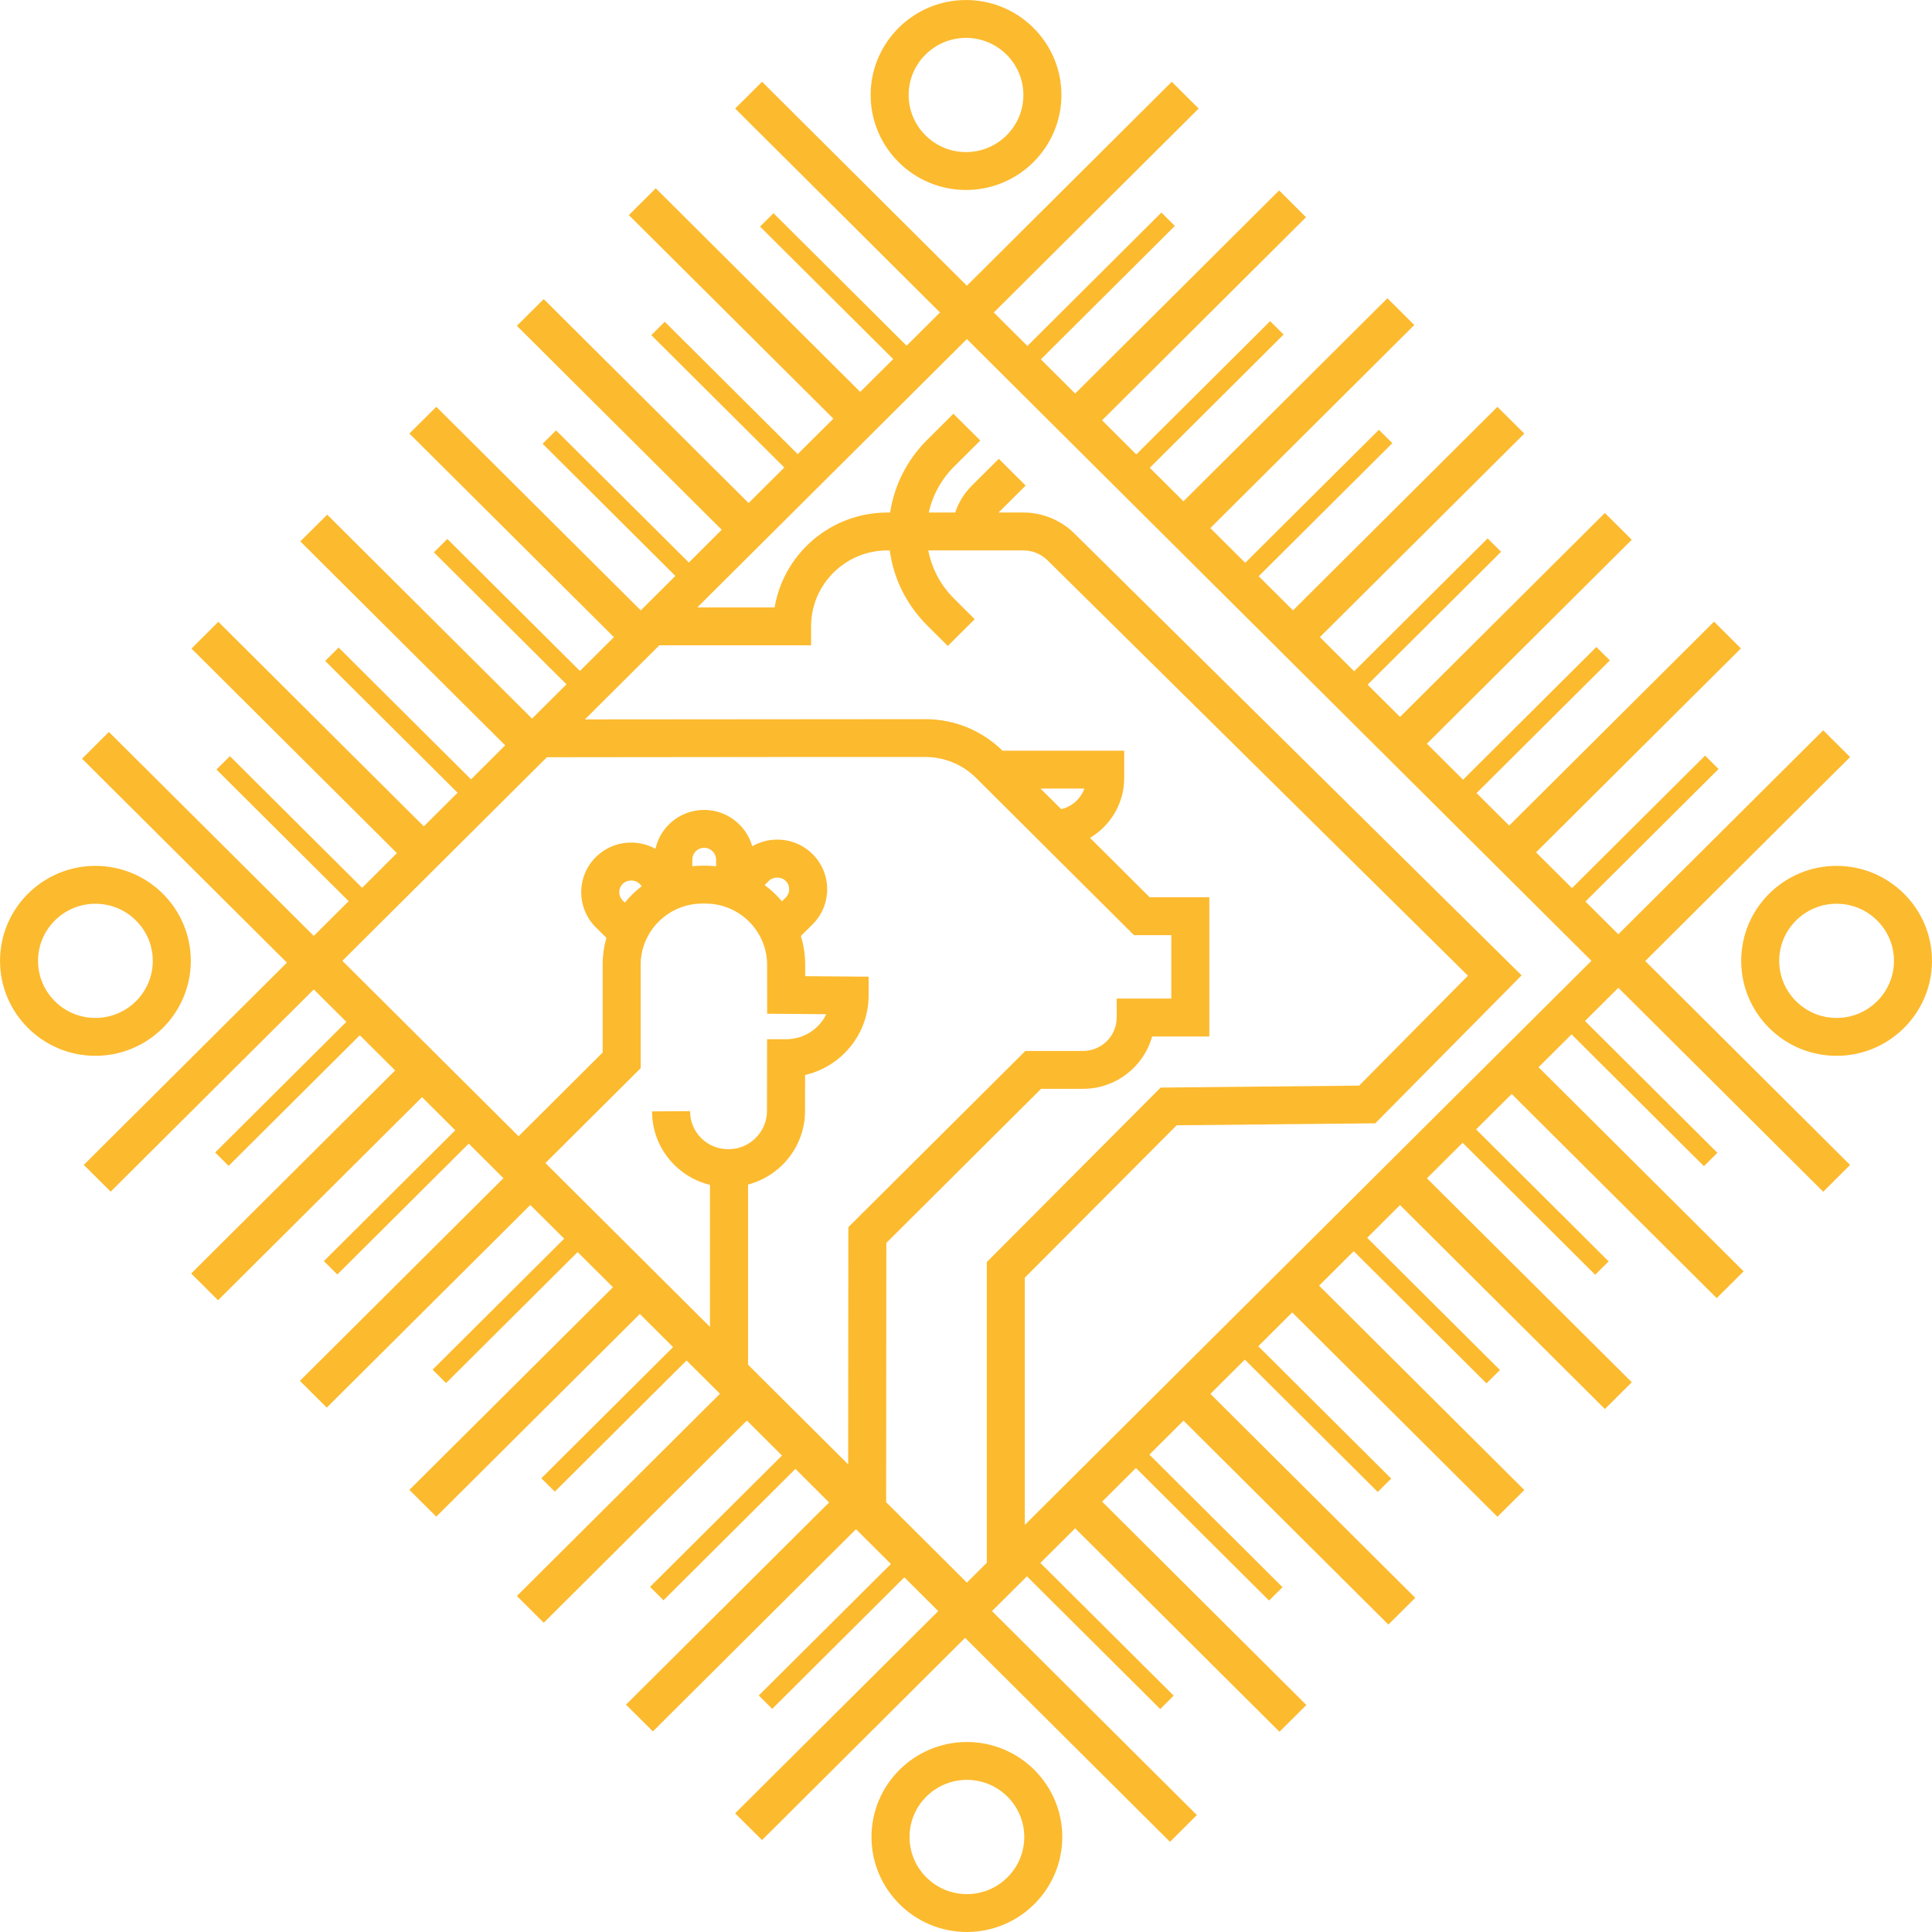 <?xml version="1.0" encoding="UTF-8"?> <svg xmlns="http://www.w3.org/2000/svg" xmlns:xlink="http://www.w3.org/1999/xlink" xmlns:xodm="http://www.corel.com/coreldraw/odm/2003" xml:space="preserve" width="10.837mm" height="10.837mm" version="1.1" style="shape-rendering:geometricPrecision; text-rendering:geometricPrecision; image-rendering:optimizeQuality; fill-rule:evenodd; clip-rule:evenodd" viewBox="0 0 1069.65 1069.66"> <defs> <style type="text/css"> .fil0 {fill:#FCBA2E;fill-rule:nonzero} </style> </defs> <g id="Слой_x0020_1">  <path class="fil0" d="M745.7 681.49l0 0 0 0zm-37.37 277.25l0 0 -113.07 -112.58 -19.27 19.17 73.82 73.48 -3.72 3.71 -3.72 3.7 -73.81 -73.48 -19.34 19.25 113.43 112.92 -14.89 14.82 -113.43 -112.92 -112.43 111.95 -14.89 -14.81 112.45 -111.96 -18.77 -18.7 -73.15 72.83 -3.72 -3.7 -3.73 -3.7 73.16 -72.82 -19.33 -19.25 -112.45 111.96 -14.89 -14.81 112.45 -111.96 -18.64 -18.58 -73.04 72.73 -3.73 -3.71 -3.72 -3.7 73.05 -72.72 -19.45 -19.37 -112.46 111.95 -14.87 -14.81 112.44 -111.96 -18.51 -18.43 -72.94 72.62 -7.44 -7.41 72.94 -72.62 -18.41 -18.34 -112.7 112.2 -14.89 -14.81 112.71 -112.19 -19.57 -19.48 -72.84 72.53 -3.72 -3.7 -3.73 -3.71 72.86 -72.53 -18.76 -18.66 -112.69 112.19 -14.88 -14.81 112.69 -112.2 -19.21 -19.14 -72.76 72.44 -3.72 -3.7 -3.72 -3.71 72.75 -72.43 -18.4 -18.33 -112.95 112.44 -14.86 -14.81 112.93 -112.43 -19.57 -19.48 -72.64 72.32 -7.45 -7.4 72.65 -72.34 -18.05 -17.95 -112.46 111.96 -14.88 -14.82 112.47 -111.97 -113.43 -112.91 14.87 -14.81 113.43 112.91 19.31 -19.22 -73.2 -72.88 7.44 -7.41 73.21 72.89 19.27 -19.21 -113.75 -113.24 14.87 -14.83 113.76 113.27 18.7 -18.62 -73.3 -72.97 3.71 -3.71 3.72 -3.7 73.31 72.97 18.92 -18.83 -113.42 -112.91 14.88 -14.82 113.41 112.92 19.06 -18.97 -73.4 -73.08 3.71 -3.7 3.73 -3.71 73.4 73.08 18.82 -18.72 -113.22 -112.72 14.89 -14.81 113.2 112.71 19.16 -19.07 -73.5 -73.19 3.73 -3.7 3.71 -3.7 73.52 73.18 18.2 -18.14 -113.41 -112.92 14.87 -14.8 113.42 112.91 19.77 -19.66 -73.63 -73.29 3.73 -3.71 3.72 -3.7 73.6 73.28 19.74 -19.63 -113.22 -112.7 14.89 -14.84 113.2 112.73 18.26 -18.17 -73.72 -73.37 3.73 -3.7 3.72 -3.7 73.7 73.37 18.49 -18.4 -113.42 -112.92 14.89 -14.82 113.4 112.92 113.44 -112.92 14.88 14.82 -113.42 112.92 18.61 18.53 74.2 -73.87 3.71 3.71 0.32 0.31 3.41 3.4 -74.2 73.87 19.01 18.92 112.93 -112.44 14.89 14.82 -112.94 112.44 18.96 18.88 74.1 -73.77 3.73 3.71 0.32 0.31 3.41 3.39 -74.1 73.77 18.65 18.56 112.92 -112.42 14.89 14.81 -112.93 112.43 19.32 19.24 74.01 -73.66 3.72 3.7 0.31 0.32 3.41 3.39 -73.99 73.68 19 18.9 113.16 -112.68 14.89 14.81 -113.18 112.68 18.99 18.9 73.9 -73.56 3.7 3.7 0.33 0.32 3.41 3.39 -73.9 73.57 17.95 17.86 113.41 -112.92 14.89 14.82 -113.43 112.92 20.03 19.94 73.81 -73.47 3.71 3.7 0.32 0.32 3.42 3.39 -73.8 73.47 18.08 17.99 113.42 -112.92 14.87 14.83 -113.42 112.91 19.9 19.8 73.69 -73.36 3.73 3.69 0.32 0.33 3.4 3.4 -73.69 73.37 18.2 18.12 113.44 -112.92 14.88 14.82 -113.42 112.91 113.42 112.92 -14.88 14.82 -113.43 -112.92 -18.47 18.38 73.3 72.98 -3.72 3.71 -3.72 3.7 -73.29 -72.98 -18.28 18.19 113.54 113.02 -14.89 14.82 -113.52 -113.03 -19.71 19.61 73.39 73.09 -7.43 7.4 -73.4 -73.08 -19.78 19.68 113.43 112.92 -14.89 14.81 -113.42 -112.91 -18.2 18.12 73.51 73.19 -7.44 7.4 -73.51 -73.18 -19.18 19.09 113.63 113.13 -14.89 14.81 -113.62 -113.13 -18.79 18.71 73.6 73.28 -3.72 3.7 -3.72 3.72 -73.61 -73.29 -19.06 18.98 113.43 112.91 -14.88 14.81 -113.43 -112.91 -18.9 18.82 73.71 73.38 -7.44 7.4 -73.72 -73.37 -18.71 18.63 113.08 112.58 -14.89 14.81zm-173.03 26.69l0 0c-17.5,0 -31.74,14.19 -31.74,31.63 0,17.44 14.24,31.63 31.74,31.63 17.53,0 31.78,-14.19 31.78,-31.63 0,-17.44 -14.25,-31.63 -31.78,-31.63zm0 84.22l0 0c-29.11,0 -52.8,-23.61 -52.8,-52.59 0,-29 23.7,-52.59 52.8,-52.59 29.14,0 52.83,23.59 52.83,52.59 0,28.98 -23.7,52.59 -52.83,52.59zm-0.47 -1048.68l0 0c-17.51,0 -31.76,14.2 -31.76,31.62 0,17.44 14.25,31.61 31.76,31.61 17.52,0 31.77,-14.17 31.77,-31.61 0,-17.42 -14.25,-31.62 -31.77,-31.62zm0 84.21l0 0c-29.12,0 -52.8,-23.6 -52.8,-52.59 0,-29 23.69,-52.58 52.8,-52.58 29.13,0 52.82,23.58 52.82,52.58 0,28.99 -23.7,52.59 -52.82,52.59zm482.01 395.18l0 0c-17.52,0 -31.78,14.18 -31.78,31.61 0,17.44 14.26,31.62 31.78,31.62 17.52,0 31.76,-14.18 31.76,-31.62 0,-17.43 -14.24,-31.61 -31.76,-31.61zm0 84.2l0 0c-29.14,0 -52.82,-23.59 -52.82,-52.59 0,-28.99 23.69,-52.58 52.82,-52.58 29.12,0 52.8,23.59 52.8,52.58 0,29 -23.69,52.59 -52.8,52.59zm-964.02 -84.2l0 0c-17.51,0 -31.77,14.18 -31.77,31.61 0,17.44 14.26,31.62 31.77,31.62 17.51,0 31.76,-14.18 31.76,-31.62 0,-17.43 -14.25,-31.61 -31.76,-31.61zm0 84.2l0 0c-29.12,0 -52.81,-23.59 -52.81,-52.59 0,-28.99 23.7,-52.58 52.81,-52.58 29.13,0 52.81,23.59 52.81,52.58 0,29 -23.69,52.59 -52.81,52.59zm340.26 71.44l0 0c-7.41,-1.78 -14.2,-5.55 -19.73,-11.04 -7.96,-7.91 -12.33,-18.43 -12.33,-29.63l21.04 -0.14 0 0.14c0,5.59 2.19,10.83 6.16,14.8 3.98,3.95 9.23,6.1 14.83,6.1l0.04 0 0 0.03 0.42 0c11.64,-0.08 21.09,-9.57 21.12,-21.13l0.05 -39.76 10.52 0c9.89,0 18.35,-5.68 22.27,-13.87l-32.74 -0.25 -0.02 -27.04c-0.02,-18.73 -15.32,-33.94 -34.1,-33.94l-1.79 0c-18.82,0 -34.13,15.24 -34.13,33.97l0 57.18 -52.73 52.5 91.1 90.71 0 -78.61zm-105.98 -26.91l0 0 46.55 -46.36 0 -48.5c0,-5.19 0.73,-10.22 2.09,-14.98l-5.89 -5.86c-10.75,-10.7 -10.75,-28.13 0,-38.82 5.22,-5.21 12.19,-8.07 19.58,-8.07 4.78,0 9.39,1.19 13.45,3.45 2.74,-12.3 13.78,-21.53 26.94,-21.53 12.67,0 23.37,8.53 26.65,20.12 4.18,-2.4 8.91,-3.68 13.86,-3.68 7.39,0 14.34,2.85 19.58,8.06 10.74,10.7 10.74,28.13 0,38.83l-6.52 6.48c1.56,5.04 2.39,10.4 2.4,15.95l0 6.28 35.12 0.28 0 10.38c0,21.43 -15.05,39.41 -35.18,44.05l-0.03 19.98c-0.02,19.43 -13.45,35.93 -31.55,40.68l0 99.75 55.42 55.16 0.11 -131.31 98.03 -97.57 31.95 0c10.25,0 18.59,-8.31 18.59,-18.52l0 -10.47 30.25 0 0 -35.13 -20.68 0 -87.38 -87c-7.53,-7.49 -17.55,-11.63 -28.22,-11.63l-74.77 0 -134.68 0.14 -113.22 112.72 97.56 97.12zm58.82 -129.34l0 0c2.77,-3.42 5.94,-6.49 9.44,-9.15l-1.23 -1.23c-2.52,-2.5 -6.89,-2.5 -9.38,0 -2.56,2.53 -2.56,6.65 0,9.2l1.17 1.18zm37.38 -20.18l0 0c1.83,-0.18 3.67,-0.28 5.55,-0.28l1.79 0c1.95,0 3.91,0.12 5.83,0.32l0 -3.62c0,-3.64 -2.99,-6.61 -6.64,-6.61 -3.59,0 -6.52,2.91 -6.52,6.5l0 3.69zm40.04 10.46l0 0c3.53,2.6 6.75,5.63 9.58,8.99l2.09 -2.09c2.55,-2.53 2.55,-6.66 0,-9.19 -2.51,-2.49 -6.87,-2.49 -9.39,0l-2.29 2.29zm101.41 -132.38l0 0 -11.42 -11.38c-11.42,-11.38 -18.61,-25.87 -20.72,-41.53l-1.34 0c-23.29,0 -42.22,18.86 -42.22,42.04l0 10.48 -84.01 0 -2.61 2.6 -38.6 38.45 188.38 -0.15c16.15,0 31.35,6.21 42.83,17.48l67.37 0 0 15.07c0,14.09 -7.59,26.42 -18.92,33.18l33.04 32.9 33.01 0 0 77.05 -31.67 0c-4.61,16.68 -20,28.98 -38.22,28.98l-23.24 0 -85.69 85.32 -0.12 143.55 44.71 44.53 11.04 -10.99 -0.01 -166.48 96.24 -96.6 109.92 -1.09 60.23 -60.86 -232.37 -229.6c-3.69,-3.79 -8.65,-5.87 -13.76,-5.87l-52.67 0c1.95,10.06 6.84,19.32 14.29,26.71l11.42 11.38 -14.89 14.82zm-138.66 -21.35l42.77 0c5.03,-29.78 31.1,-52.53 62.42,-52.53l1.53 0c2.33,-15.18 9.41,-29.2 20.53,-40.25l14.5 -14.45 14.89 14.82 -14.5 14.44c-7.13,7.1 -11.91,15.88 -14.03,25.44l14.63 0c1.72,-5.06 4.51,-10.23 9.62,-15.3l14.52 -14.45 14.88 14.81 -14.52 14.45c-0.17,0.16 -0.32,0.33 -0.47,0.48l13.74 0c10.77,0 21.24,4.41 28.73,12.1l247.11 244.16 -81.03 81.91 -109.96 1.09 -84.06 84.36 0 136.89 313.71 -312.31 -345.79 -344.23 -149.22 148.56zm201.42 111.68l0 0c5.97,-1.34 10.83,-5.7 12.83,-11.38l-24.26 0 11.43 11.38z"></path> </g> </svg> 